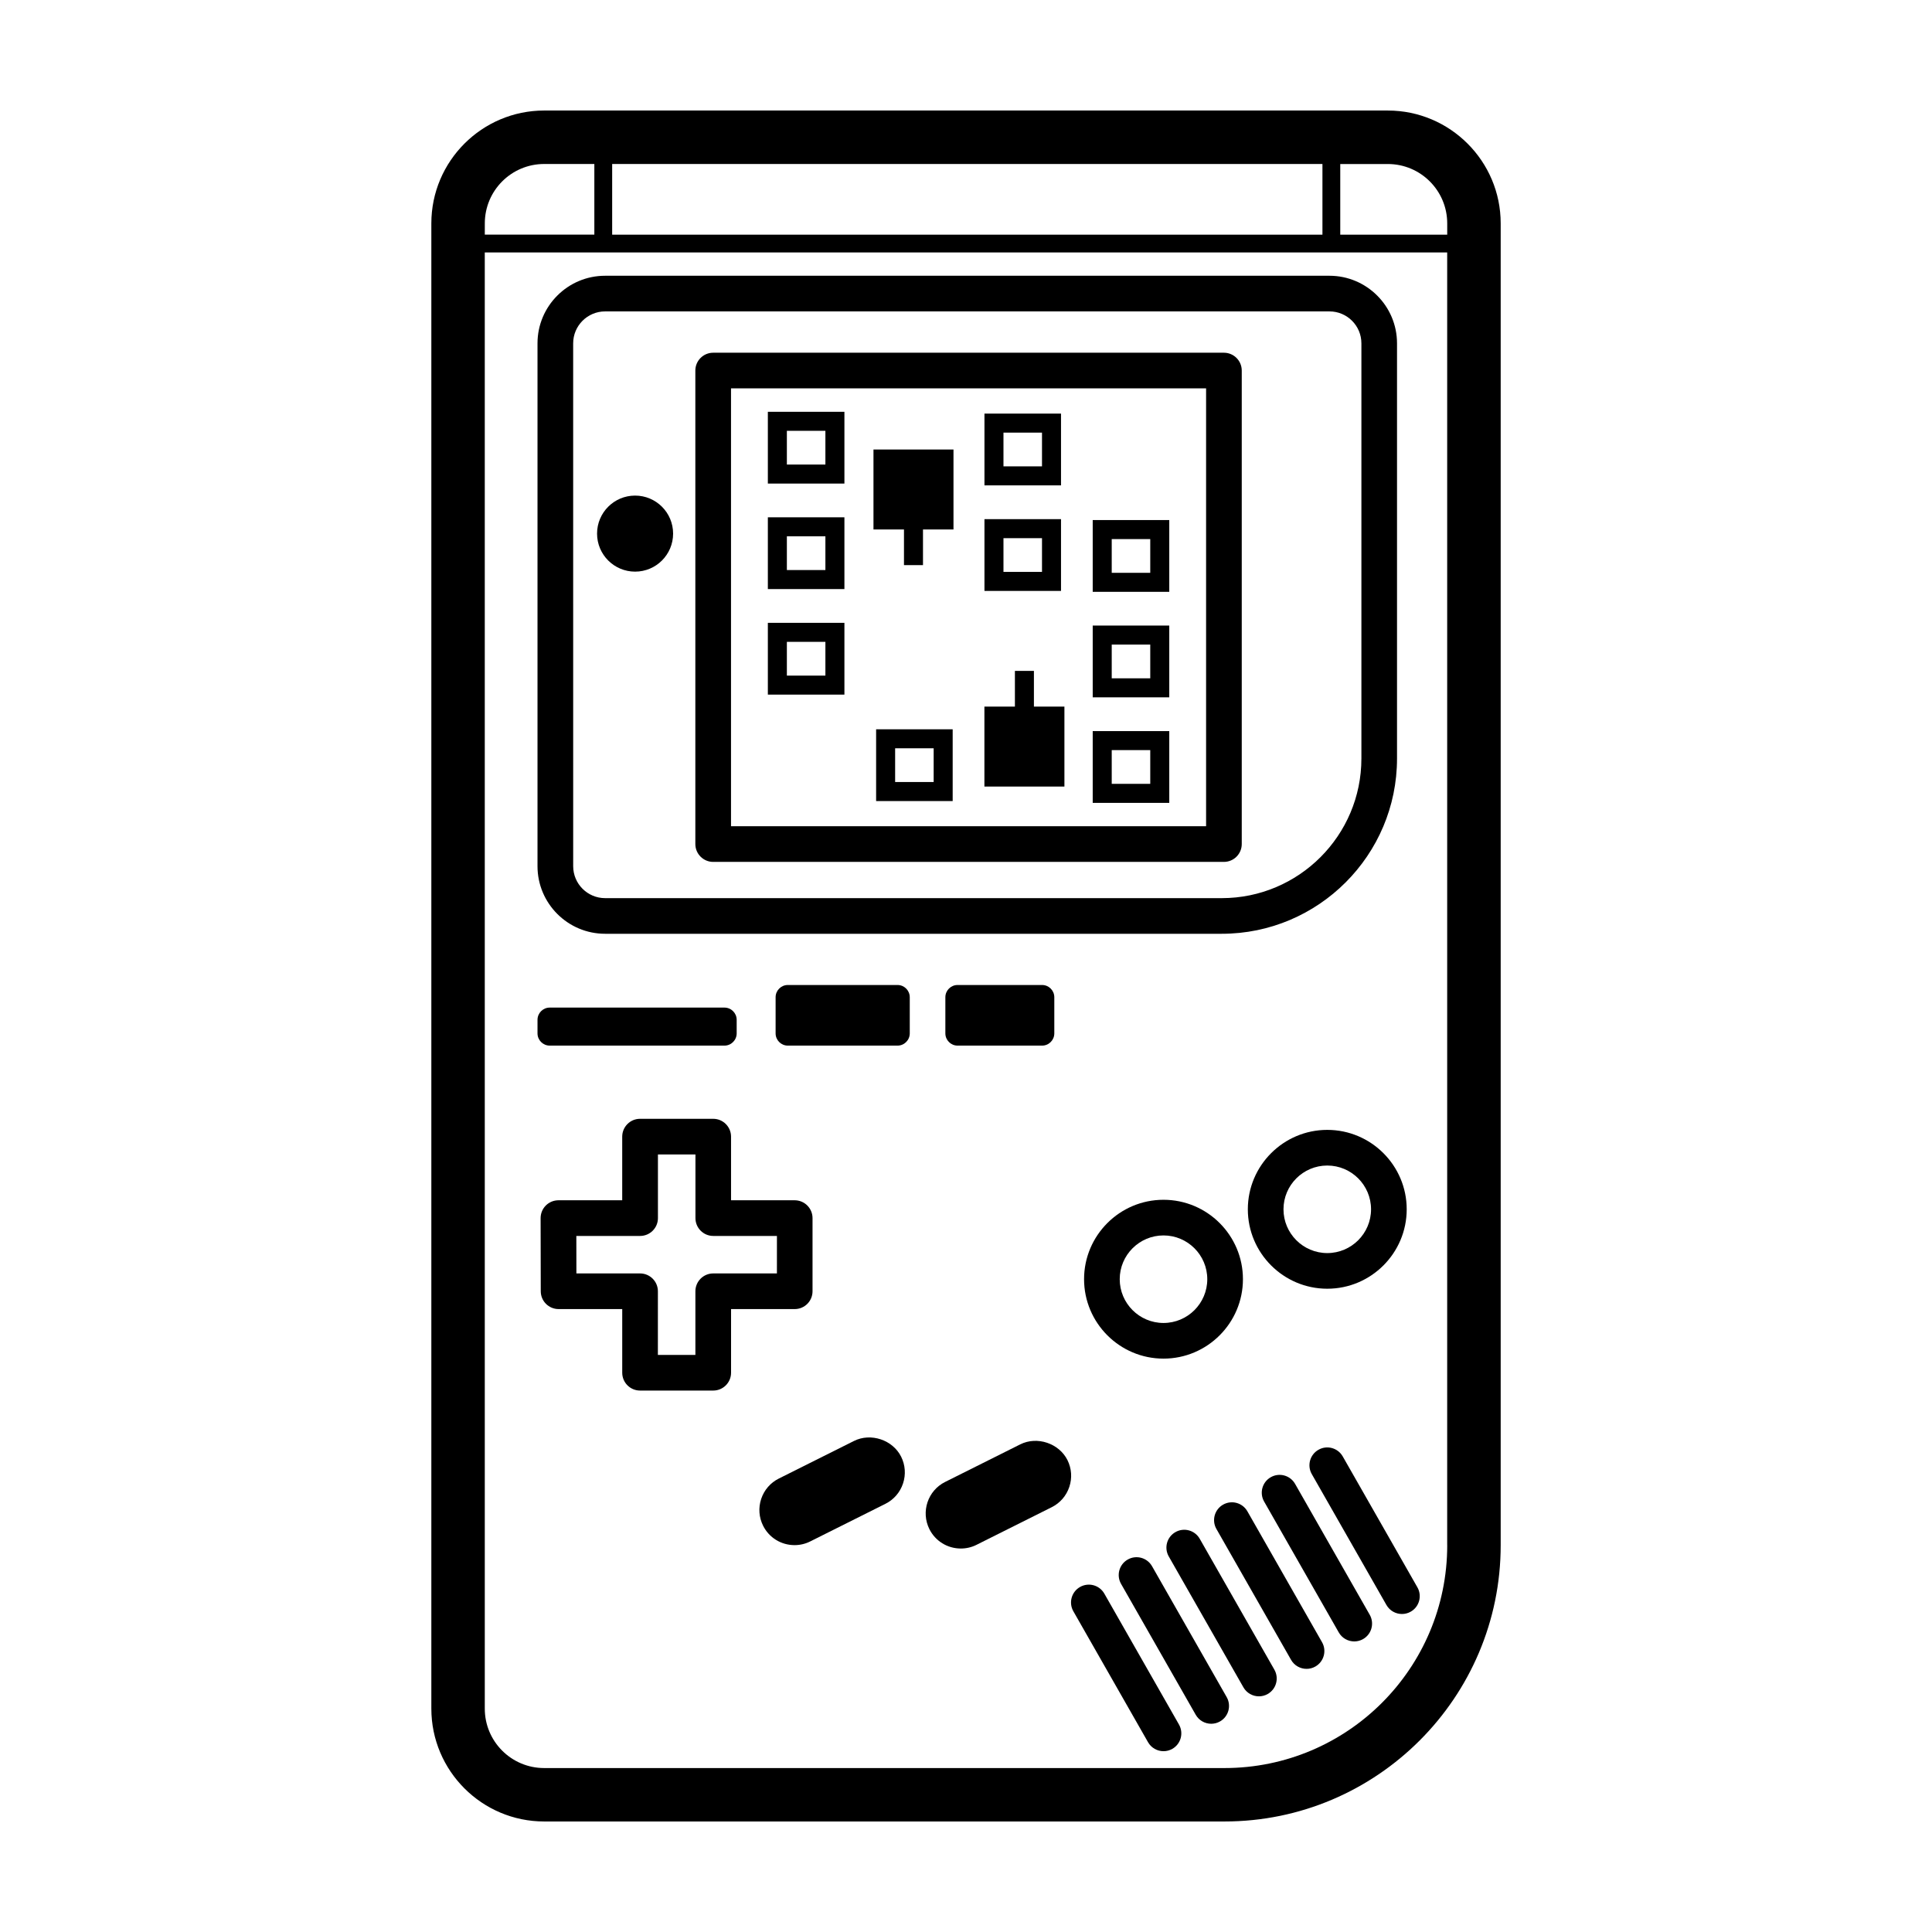 <?xml version="1.0" encoding="UTF-8"?>
<!-- Uploaded to: SVG Repo, www.svgrepo.com, Generator: SVG Repo Mixer Tools -->
<svg fill="#000000" width="800px" height="800px" version="1.1" viewBox="144 144 512 512" xmlns="http://www.w3.org/2000/svg">
 <g>
  <path d="m322.38 285.41c0 5.566-4.508 10.078-10.074 10.078-5.566 0-10.078-4.512-10.078-10.078 0-5.562 4.512-10.074 10.078-10.074 5.566 0 10.074 4.512 10.074 10.074"/>
  <path d="m333 372.41h135.35c2.609 0 4.727-2.117 4.727-4.727v-125.48c0-2.609-2.117-4.727-4.727-4.727h-135.35c-2.609 0-4.727 2.117-4.727 4.727v125.49c0.008 2.606 2.125 4.719 4.727 4.719zm4.727-125.49h125.9v116.04h-125.9z"/>
  <path d="m304.36 391.46h163.42c25.609 0 46.445-20.832 46.445-46.441v-110.03c0-9.875-8.035-17.91-17.91-17.91h-191.96c-9.875 0-17.91 8.031-17.91 17.91v138.56c0 9.883 8.035 17.91 17.91 17.91zm-8.465-156.47c0-4.664 3.793-8.465 8.465-8.465h191.96c4.672 0 8.465 3.793 8.465 8.465v110.03c0 20.398-16.602 36.996-37 36.996h-163.42c-4.664 0-8.465-3.793-8.465-8.465z"/>
  <path d="m452.34 504.05c11.602 0 21.051-9.441 21.051-21.051s-9.441-21.043-21.051-21.043-21.051 9.441-21.051 21.043c0.004 11.605 9.445 21.051 21.051 21.051zm0-32.648c6.398 0 11.602 5.203 11.602 11.598 0 6.398-5.203 11.602-11.602 11.602s-11.602-5.203-11.602-11.602c0-6.391 5.203-11.598 11.602-11.598z"/>
  <path d="m495.74 443.43c-11.602 0-21.051 9.441-21.051 21.043s9.441 21.051 21.051 21.051c11.609 0 21.051-9.441 21.051-21.051 0-11.605-9.441-21.043-21.051-21.043zm0 32.648c-6.398 0-11.602-5.203-11.602-11.602 0-6.394 5.203-11.598 11.602-11.598 6.398 0 11.602 5.203 11.602 11.598 0 6.398-5.203 11.602-11.602 11.602z"/>
  <path d="m359.33 486.2v-19.387c0-2.609-2.117-4.727-4.727-4.727h-16.867v-16.863c0-2.609-2.117-4.727-4.727-4.727h-19.387c-2.609 0-4.727 2.117-4.727 4.727v16.863h-16.902c-1.254 0-2.457 0.5-3.344 1.387-0.887 0.887-1.379 2.09-1.379 3.344l0.039 19.387c0.004 2.606 2.121 4.715 4.727 4.715h16.863v16.867c0 2.609 2.117 4.727 4.727 4.727h19.387c2.609 0 4.727-2.117 4.727-4.727v-16.867h16.867c2.606 0.004 4.723-2.109 4.723-4.719zm-9.449-4.727h-16.867c-2.609 0-4.727 2.117-4.727 4.727v16.867h-9.941l0.004-16.867c0-2.609-2.117-4.727-4.727-4.727h-16.871l-0.016-9.934h16.898c2.609 0 4.727-2.117 4.727-4.727v-16.863h9.941v16.863c0 2.609 2.117 4.727 4.727 4.727h16.867l-0.004 9.934z"/>
  <path d="m414.38 526.77-19.922 9.965c-4.59 2.297-6.457 7.906-4.16 12.5 1.586 3.168 4.781 5.141 8.344 5.141 1.438 0 2.871-0.336 4.152-0.984l19.926-9.969c2.215-1.109 3.875-3.023 4.664-5.387 0.785-2.363 0.605-4.887-0.504-7.109-2.231-4.441-8.031-6.391-12.5-4.156z"/>
  <path d="m370.31 525.87-19.922 9.965c-2.215 1.109-3.875 3.023-4.664 5.387-0.785 2.363-0.605 4.887 0.504 7.109 1.586 3.176 4.785 5.144 8.344 5.144 1.438 0 2.871-0.336 4.152-0.984l19.922-9.965c2.215-1.109 3.875-3.023 4.664-5.387 0.785-2.363 0.605-4.887-0.504-7.109-2.223-4.449-8.027-6.398-12.496-4.16z"/>
  <path d="m511.79 173.29h-223.57c-16.496 0-29.91 13.422-29.91 29.91v393.6c0 16.496 13.422 29.91 29.91 29.91h180.27c40.371 0 73.207-32.844 73.207-73.207v-350.3c0.004-16.488-13.418-29.91-29.906-29.91zm-205.56 14.172h188.23v18.723h-188.23zm-33.75 15.738c0-8.695 7.047-15.742 15.742-15.742h13.285v18.723h-29.031zm255.05 350.31c0 32.605-26.434 59.043-59.043 59.043h-180.27c-8.695 0-15.742-7.047-15.742-15.742l-0.004-385.91h255.05v342.61zm0-347.32h-28.348v-18.723h12.605c8.695 0 15.742 7.047 15.742 15.742z"/>
  <path d="m436.66 566.33c-1.293-2.266-4.172-3.059-6.445-1.762-2.266 1.289-3.055 4.176-1.762 6.445l19.785 34.688c0.871 1.527 2.465 2.383 4.106 2.383 0.789 0 1.598-0.195 2.336-0.621 2.266-1.289 3.055-4.176 1.762-6.445z"/>
  <path d="m449.3 559.06c-1.293-2.266-4.176-3.059-6.445-1.762-2.266 1.289-3.055 4.176-1.762 6.445l19.785 34.688c0.871 1.527 2.465 2.383 4.106 2.383 0.789 0 1.598-0.195 2.336-0.621 2.266-1.289 3.055-4.176 1.762-6.445z"/>
  <path d="m461.94 551.79c-1.293-2.266-4.18-3.062-6.445-1.762-2.266 1.289-3.055 4.176-1.762 6.445l19.785 34.688c0.871 1.527 2.465 2.383 4.106 2.383 0.789 0 1.598-0.195 2.336-0.621 2.266-1.289 3.055-4.176 1.762-6.445z"/>
  <path d="m474.57 544.51c-1.293-2.266-4.172-3.059-6.445-1.762-2.266 1.289-3.055 4.176-1.762 6.445l19.785 34.688c0.871 1.527 2.465 2.383 4.106 2.383 0.789 0 1.598-0.195 2.336-0.621 2.266-1.289 3.055-4.176 1.762-6.445z"/>
  <path d="m487.21 537.24c-1.293-2.266-4.18-3.059-6.445-1.762-2.266 1.289-3.055 4.176-1.762 6.445l19.785 34.688c0.871 1.527 2.465 2.383 4.106 2.383 0.789 0 1.598-0.195 2.336-0.621 2.266-1.289 3.055-4.176 1.762-6.445z"/>
  <path d="m493.4 528.21c-2.266 1.289-3.055 4.176-1.762 6.445l19.785 34.688c0.871 1.527 2.465 2.383 4.106 2.383 0.789 0 1.598-0.195 2.336-0.621 2.266-1.289 3.055-4.176 1.762-6.445l-19.785-34.688c-1.293-2.269-4.18-3.066-6.441-1.762z"/>
  <path d="m335.98 421.1h-46.289c-1.793 0-3.246-1.449-3.246-3.246v-3.586c0-1.793 1.449-3.246 3.246-3.246h46.289c1.793 0 3.246 1.449 3.246 3.246v3.586c0 1.789-1.457 3.246-3.246 3.246z"/>
  <path d="m381.85 421.1h-29.059c-1.793 0-3.246-1.449-3.246-3.246v-9.574c0-1.793 1.449-3.246 3.246-3.246h29.059c1.793 0 3.246 1.449 3.246 3.246v9.574c0 1.789-1.457 3.246-3.246 3.246z"/>
  <path d="m420.16 421.1h-22.383c-1.793 0-3.246-1.449-3.246-3.246v-9.574c0-1.793 1.449-3.246 3.246-3.246h22.379c1.793 0 3.246 1.449 3.246 3.246v9.574c0 1.789-1.453 3.246-3.242 3.246z"/>
  <path d="m347.49 272.15h20.289v-19.02h-20.289zm5.039-13.98h10.211v8.941h-10.211z"/>
  <path d="m347.49 300.11h20.289v-19.02h-20.289zm5.039-13.984h10.211v8.941h-10.211z"/>
  <path d="m347.49 328.08h20.289v-19.023h-20.289zm5.039-13.984h10.211v8.949h-10.211z"/>
  <path d="m376.18 356.29h20.289v-19.02h-20.289zm5.039-13.988h10.211v8.941h-10.211z"/>
  <path d="m425.18 281.58h-20.289v19.02h20.289zm-5.039 13.98h-10.211v-8.941h10.211z"/>
  <path d="m425.18 253.61h-20.289v19.02h20.289zm-5.039 13.98h-10.211v-8.941h10.211z"/>
  <path d="m433.58 281.82v19.02h20.289v-19.02zm15.25 13.984h-10.211v-8.941h10.211z"/>
  <path d="m433.58 328.8h20.289v-19.02h-20.289zm5.039-13.98h10.211v8.941h-10.211z"/>
  <path d="m433.58 356.77h20.289v-19.02h-20.289zm5.039-13.984h10.211v8.941h-10.211z"/>
  <path d="m418 321.8h-5.039v9.453h-8.082v21.199h21.203v-21.199h-8.082z"/>
  <path d="m375.48 284.32h8.082v9.449h5.039v-9.449h8.082v-21.195h-21.203z"/>
 </g>
</svg>
